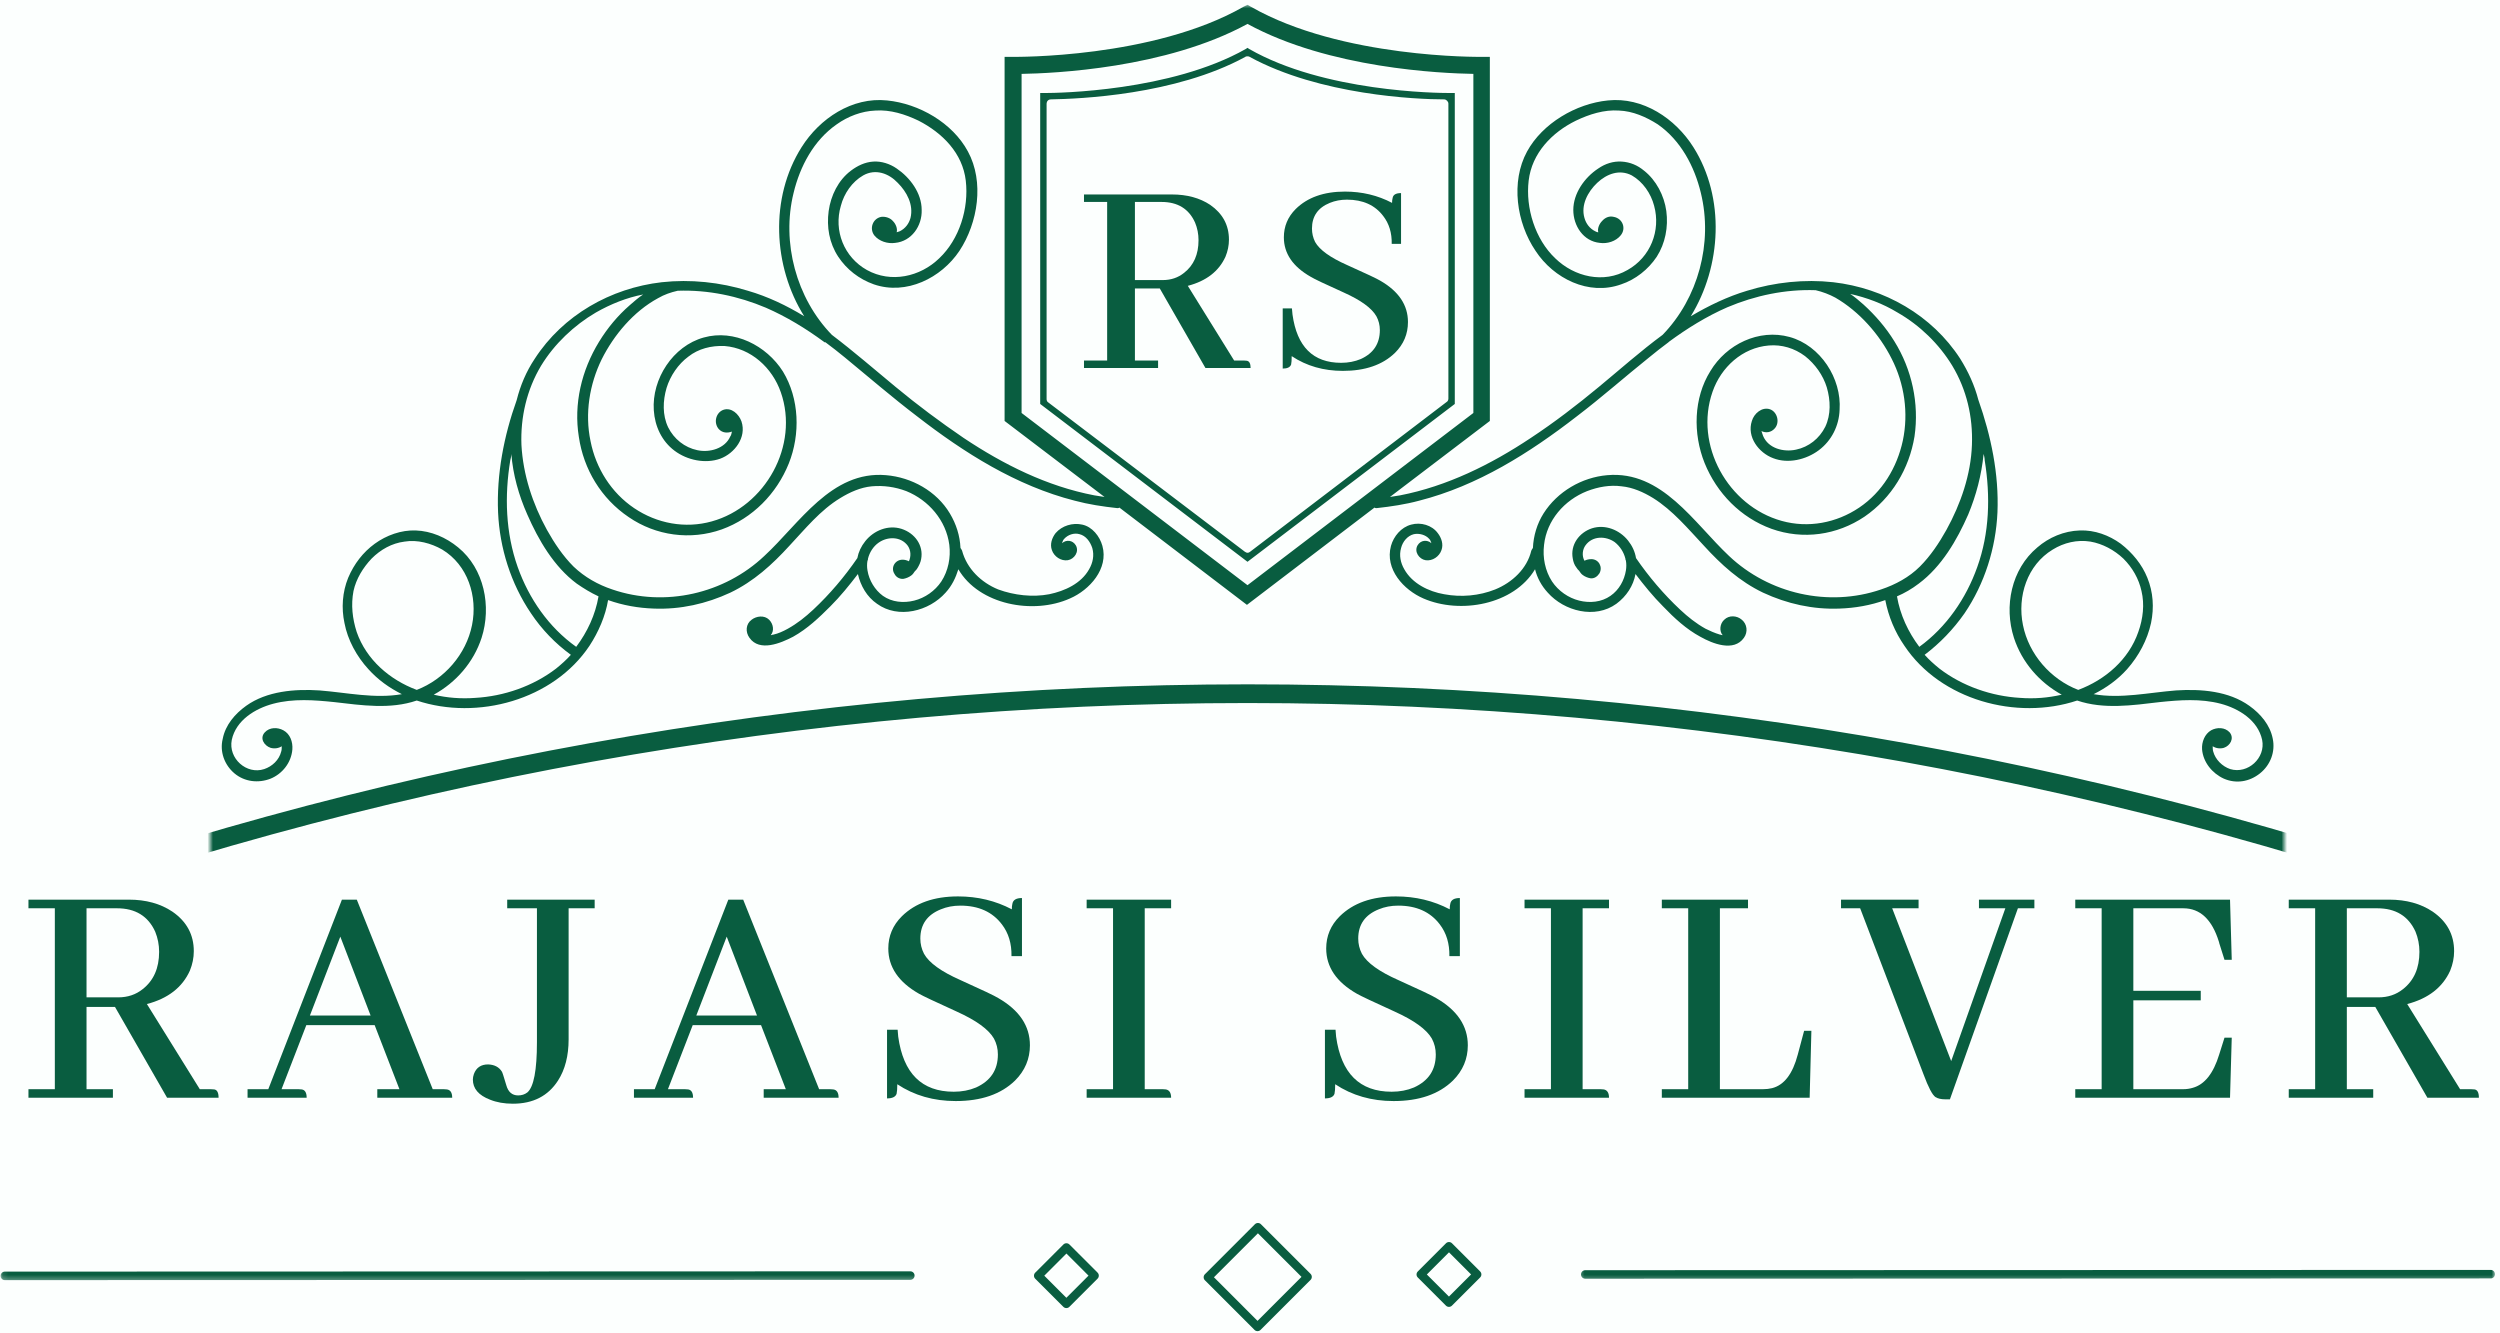 <svg xmlns="http://www.w3.org/2000/svg" fill="none" viewBox="0 0 452 241" height="241" width="452">
<rect x="0" y="0" width="452" height="241" fill="#808080" stroke="none"/>
<g clip-path="url(#clip0_313_254)">
<path fill="white" d="M530 -153H-70V447H530V-153Z"></path>
<path fill="#FCFFFE" d="M530 -153H-70V447H530V-153Z"></path>
<mask height="170" width="376" y="0" x="38" maskUnits="userSpaceOnUse" style="mask-type:luminance" id="mask0_313_254">
<path fill="white" d="M38.005 0.812H413.005V169.813H38.005V0.812Z"></path>
</mask>
<g mask="url(#mask0_313_254)">
<path fill="#095D40" d="M42.385 139.823C44.213 141.359 46.708 141.646 48.922 140.781C51.036 139.916 52.666 137.901 52.859 135.494C52.958 134.151 52.474 132.708 51.229 132.036C50.172 131.463 48.729 131.463 47.864 132.422C46.901 133.479 47.765 134.823 48.922 135.208C49.593 135.401 50.364 135.307 50.937 134.922C50.937 135.307 50.937 135.593 50.843 135.88C50.458 137.416 49.208 138.573 47.765 139.052C44.599 140.109 41.234 137.13 41.906 133.765C42.672 130.213 46.135 128.099 49.401 127.234C53.052 126.271 56.802 126.562 60.453 126.942C65.448 127.521 70.541 128.291 75.349 126.656C86.302 130.307 100.041 126.562 106.578 116.76C108.213 114.26 109.463 111.375 109.942 108.494C112.63 109.453 115.422 109.937 118.208 110.031C123.01 110.224 127.718 109.166 132.041 107.151C136.27 105.13 139.635 102.057 142.708 98.692C145.593 95.614 148.286 92.255 151.937 90.041C153.666 88.984 155.588 88.12 157.604 87.927C159.718 87.739 161.833 88.026 163.854 88.791C167.89 90.427 171.057 94.078 171.635 98.5C171.922 100.807 171.442 103.208 170.192 105.13C169.041 106.859 167.213 108.109 165.291 108.588C163.369 109.073 161.255 108.88 159.625 107.724C158.182 106.666 157.125 104.937 156.838 103.114C156.739 102.536 156.739 101.958 156.838 101.38C156.932 101.286 156.932 101.093 156.932 101C157.224 99.843 157.895 98.786 158.854 98.114C160.489 96.963 162.89 96.963 164.14 98.692C164.718 99.557 164.718 100.614 164.333 101.479C163.948 101.286 163.562 101.192 163.177 101.192C161.833 101.192 160.968 102.63 161.739 103.786C162.026 104.359 162.698 104.744 163.369 104.651C163.854 104.552 164.333 104.359 164.718 104.073C165.005 103.88 165.198 103.593 165.39 103.302C165.583 103.114 165.776 102.922 165.869 102.729C166.156 102.25 166.448 101.672 166.541 101.093C167.02 98.593 165.39 96.385 162.989 95.614C160.583 94.849 157.989 95.906 156.453 97.828C155.682 98.786 155.203 99.843 155.01 100.901C152.703 104.265 150.015 107.437 147.036 110.224C145.593 111.567 144.151 112.724 142.422 113.682C141.557 114.161 140.692 114.547 139.828 114.739C139.635 114.739 139.541 114.838 139.349 114.838C140.02 114.067 139.828 112.817 139.057 112.047C138.192 111.182 136.755 111.375 135.89 112.047C134.833 112.817 134.734 114.26 135.505 115.317C137.328 117.911 141.172 116.276 143.385 115.125C145.979 113.682 148.093 111.666 150.109 109.646C151.937 107.823 153.567 105.802 155.109 103.786C155.588 105.901 156.739 107.916 158.567 109.166C162.411 111.953 167.984 110.51 170.963 107.151C172.114 105.901 172.786 104.458 173.27 102.922C177.015 109.359 186.817 111.182 193.448 108.203C197.005 106.666 200.463 102.823 199.312 98.692C198.833 96.963 197.484 95.234 195.661 94.849C193.932 94.463 192.01 95.041 190.854 96.385C190.182 97.25 189.797 98.406 190.182 99.458C190.567 100.614 191.817 101.479 193.067 101.286C194.218 101.093 195.177 99.75 194.505 98.593C193.932 97.635 192.776 97.536 192.01 98.213C192.104 97.922 192.203 97.635 192.39 97.442C193.067 96.672 194.218 96.291 195.177 96.578C196.333 96.864 197.099 97.922 197.484 99.078C197.869 100.422 197.583 101.765 196.911 102.922C195.468 105.515 192.489 106.859 189.703 107.437C186.724 108.015 183.359 107.63 180.479 106.573C177.401 105.323 174.807 102.823 173.942 99.557C173.843 99.364 173.75 99.172 173.656 99.078C173.557 96.864 172.885 94.75 171.734 92.828C169.328 88.791 164.812 86.297 160.198 85.911C150.302 85.047 144.536 94.656 138.192 100.515C130.989 107.338 120.224 109.838 110.708 106.573C108.114 105.708 105.713 104.359 103.698 102.437C101.776 100.515 100.234 98.213 98.89 95.807C96.296 91.099 94.567 85.817 94.276 80.432C94.088 75.437 95.239 70.437 97.833 66.114C100.234 62.177 103.791 58.812 107.729 56.505C110.422 54.968 113.307 53.812 116.286 53.239C115.422 53.812 114.651 54.489 113.88 55.161C111.672 57.083 109.843 59.291 108.307 61.791C105.135 66.979 103.698 73.036 104.656 78.995C105.52 84.854 108.692 90.14 113.687 93.505C118.588 96.864 124.838 97.729 130.505 95.713C136.078 93.692 140.406 89.276 142.614 83.797C144.729 78.51 144.536 72.073 141.557 67.172C138.578 62.463 132.718 59.484 127.239 61.02C121.666 62.557 117.823 68.515 118.208 74.187C118.395 77.073 119.645 79.76 121.953 81.489C124.26 83.218 127.526 83.89 130.218 82.932C132.812 81.968 135.02 79.088 134.062 76.203C133.583 74.859 132.234 73.609 130.797 74.093C129.448 74.573 128.968 76.395 129.932 77.552C130.604 78.317 131.562 78.317 132.333 78.031C132.234 78.317 132.234 78.703 132.041 78.895C131.083 81.104 128.297 81.875 126.088 81.395C123.781 80.916 121.859 79.375 120.802 77.26C119.744 75.052 119.838 72.458 120.51 70.151C121.187 67.942 122.625 65.828 124.453 64.479C126.276 63.041 128.583 62.463 130.989 62.557C135.791 62.942 139.635 66.5 141.172 70.922C144.536 80.531 138.385 91.583 128.682 94.27C123.875 95.614 118.781 94.656 114.651 91.87C110.52 89.083 107.729 84.661 106.77 79.76C105.713 74.765 106.578 69.479 108.786 64.963C111 60.541 114.552 56.312 118.974 53.911C120.13 53.239 121.281 52.854 122.531 52.567C128.01 52.375 133.484 53.526 138.484 55.64C142.229 57.276 145.687 59.39 148.958 61.791C149.052 61.885 149.052 61.885 149.151 61.885C149.151 61.885 149.151 61.885 149.244 61.885C150.401 62.75 151.645 63.713 152.802 64.672C157.125 68.229 161.354 71.88 165.776 75.245C174.328 81.875 183.744 87.833 194.312 90.526C196.812 91.198 199.406 91.583 202 91.87C202.099 91.87 202.291 91.87 202.385 91.77L225.448 109.359L248.51 91.77C248.609 91.87 248.802 91.87 248.895 91.87C251.489 91.583 254.088 91.198 256.583 90.526C267.156 87.833 276.573 81.875 285.125 75.245C289.547 71.88 293.776 68.135 298.099 64.672C299.25 63.713 300.5 62.75 301.656 61.885L301.75 61.791C305.015 59.39 308.573 57.177 312.323 55.547C317.317 53.432 322.797 52.276 328.27 52.468C329.52 52.76 330.77 53.239 331.828 53.812C336.151 56.312 339.802 60.448 342.015 64.864C344.323 69.38 345.088 74.666 344.031 79.666C342.974 84.567 340.286 88.984 336.151 91.77C332.02 94.557 326.927 95.52 322.125 94.177C312.416 91.484 306.265 80.432 309.63 70.823C311.166 66.401 315.01 62.849 319.817 62.463C322.125 62.27 324.427 62.942 326.349 64.385C328.177 65.828 329.619 67.843 330.291 70.057C330.963 72.359 331.057 74.958 330.005 77.166C328.948 79.281 327.026 80.817 324.718 81.297C322.505 81.781 319.718 81.104 318.76 78.802C318.661 78.51 318.567 78.224 318.468 77.937C319.239 78.317 320.203 78.224 320.875 77.453C321.833 76.395 321.354 74.474 320.01 73.995C318.567 73.515 317.125 74.765 316.739 76.109C315.781 78.995 317.989 81.875 320.583 82.838C323.276 83.89 326.541 83.125 328.849 81.395C331.156 79.666 332.5 76.974 332.599 74.093C332.984 68.422 329.135 62.463 323.562 60.927C317.989 59.39 312.13 62.27 309.244 67.078C306.172 71.979 306.073 78.416 308.187 83.703C310.401 89.177 314.724 93.599 320.297 95.614C325.968 97.635 332.114 96.77 337.114 93.406C342.015 90.041 345.187 84.76 346.145 78.895C347.01 72.937 345.666 66.786 342.494 61.692C340.958 59.198 339.036 56.984 336.922 55.062C336.151 54.39 335.385 53.718 334.52 53.14C337.5 53.812 340.38 54.87 343.073 56.505C347.109 58.812 350.567 62.177 352.968 66.114C355.562 70.437 356.718 75.338 356.526 80.432C356.333 85.812 354.505 91.099 351.911 95.807C350.567 98.213 349.031 100.515 347.109 102.437C345.187 104.359 342.687 105.708 340.093 106.573C330.578 109.838 319.817 107.338 312.609 100.515C306.265 94.557 300.5 85.047 290.604 85.911C285.989 86.297 281.567 88.89 279.073 92.828C277.916 94.656 277.244 96.864 277.151 99.078C277.052 99.172 276.958 99.364 276.859 99.557C276.093 102.823 273.401 105.323 270.328 106.573C267.442 107.724 264.177 108.015 261.104 107.437C258.312 106.958 255.338 105.515 253.895 102.922C253.224 101.765 252.932 100.422 253.317 99.078C253.604 97.922 254.468 96.864 255.625 96.578C256.583 96.385 257.739 96.672 258.411 97.442C258.604 97.635 258.698 97.922 258.797 98.213C258.026 97.536 256.875 97.635 256.297 98.593C255.625 99.75 256.583 101.093 257.739 101.286C258.989 101.479 260.234 100.614 260.619 99.458C261.005 98.406 260.619 97.25 259.948 96.385C258.89 94.942 256.875 94.37 255.145 94.849C253.317 95.328 251.974 96.963 251.489 98.692C250.338 102.922 253.797 106.666 257.354 108.203C263.984 111.088 273.692 109.359 277.536 102.922C277.916 104.458 278.687 105.901 279.838 107.151C282.817 110.51 288.39 111.953 292.239 109.166C294.062 107.823 295.312 105.901 295.698 103.786C297.234 105.802 298.869 107.823 300.692 109.646C302.713 111.76 304.922 113.781 307.422 115.125C309.63 116.375 313.474 117.911 315.302 115.317C316.067 114.26 315.875 112.817 314.916 112.047C314.052 111.281 312.609 111.182 311.744 112.047C310.974 112.724 310.781 114.067 311.458 114.838C311.265 114.838 311.166 114.739 310.974 114.739C310.015 114.453 309.151 114.067 308.38 113.682C306.651 112.724 305.208 111.567 303.77 110.224C300.791 107.437 298.099 104.265 295.791 100.901C295.599 99.75 295.119 98.692 294.349 97.729C292.812 95.807 290.218 94.75 287.817 95.52C285.51 96.291 283.875 98.5 284.359 101C284.453 101.573 284.645 102.151 285.031 102.63C285.125 102.823 285.317 103.015 285.51 103.208C285.703 103.494 285.895 103.786 286.182 103.979C286.567 104.265 287.047 104.458 287.526 104.552C288.203 104.651 288.776 104.265 289.161 103.687C289.833 102.536 289.067 101.093 287.718 101.093C287.239 101.093 286.854 101.192 286.468 101.38C285.989 100.515 286.088 99.364 286.661 98.593C287.911 96.864 290.317 96.864 291.948 98.02C292.911 98.786 293.583 99.843 293.869 101C293.869 101.093 293.869 101.192 293.968 101.38C294.062 101.958 294.062 102.536 293.968 103.114C293.677 104.937 292.718 106.666 291.182 107.724C289.547 108.88 287.432 109.073 285.51 108.588C283.588 108.109 281.76 106.859 280.609 105.13C279.359 103.208 278.88 100.807 279.166 98.5C279.651 94.078 282.817 90.427 286.953 88.791C288.968 88.026 291.083 87.64 293.198 87.927C295.213 88.12 297.14 88.984 298.869 90.041C302.422 92.255 305.208 95.614 308.093 98.692C311.166 102.057 314.531 105.13 318.76 107.151C323.083 109.166 327.791 110.224 332.599 110.031C335.385 109.937 338.172 109.453 340.859 108.494C341.437 111.474 342.593 114.26 344.323 116.76C350.854 126.562 364.599 130.307 375.552 126.656C380.359 128.291 385.547 127.521 390.448 126.942C394.099 126.562 397.849 126.271 401.5 127.234C404.765 128.099 408.224 130.213 408.994 133.765C409.666 137.036 406.401 140.015 403.229 139.052C401.786 138.573 400.536 137.323 400.151 135.88C400.057 135.593 400.057 135.208 400.057 134.922C400.635 135.307 401.401 135.401 402.073 135.208C403.229 134.823 403.994 133.479 403.13 132.422C402.265 131.463 400.828 131.463 399.77 132.036C398.614 132.708 398.041 134.151 398.135 135.494C398.328 137.802 399.963 139.823 402.073 140.781C404.286 141.744 406.687 141.359 408.609 139.823C410.531 138.281 411.395 135.88 410.916 133.573C410.437 131.078 408.708 129.057 406.687 127.614C402.942 124.927 397.942 124.541 393.427 124.828C388.526 125.213 383.432 126.369 378.531 125.505C380.838 124.349 382.854 122.906 384.583 120.984C386.698 118.583 388.239 115.703 388.911 112.625C389.484 109.838 389.297 107.052 388.239 104.458C387.276 102.057 385.547 99.942 383.432 98.307C381.317 96.77 378.724 95.807 376.031 95.906C373.151 96 370.458 97.156 368.343 98.979C363.635 102.922 362.291 109.646 364.119 115.317C365.557 119.739 368.729 123.39 372.765 125.599C370.265 126.177 367.77 126.369 365.27 126.177C360.083 125.885 354.797 124.062 350.661 120.89C349.703 120.119 348.739 119.255 347.974 118.39C350.76 116.276 353.161 113.781 355.182 110.896C358.833 105.515 360.849 99.078 361.14 92.635C361.427 85.718 359.984 78.802 357.677 72.265C357.005 69.672 355.854 67.172 354.411 64.864C349.317 56.984 340.672 52.083 331.442 51.026C326.255 50.453 320.875 51.026 315.875 52.567C312.323 53.625 308.958 55.255 305.692 57.177C311.265 48.145 311.937 35.75 306.172 26.619C302.906 21.432 297.041 17.489 290.698 18.161C284.932 18.739 278.88 22.297 276.093 27.39C273.114 32.864 274.172 40.265 277.63 45.359C280.895 50.354 287.239 53.526 293.104 51.411C295.698 50.547 298.005 48.724 299.541 46.416C301.078 44.015 301.656 41.036 301.27 38.151C300.885 35.364 299.442 32.578 297.234 30.849C296.083 29.885 294.734 29.312 293.198 29.213C291.661 29.119 290.218 29.599 288.968 30.463C286.468 32.099 284.453 34.979 284.453 37.958C284.453 40.843 286.281 43.63 289.26 43.916C290.604 44.109 292.14 43.63 293.005 42.573C294.062 41.323 293.39 39.495 291.755 39.208C290.989 39.015 290.218 39.302 289.64 39.979C289.161 40.458 288.776 41.323 288.968 41.995C288.776 41.995 288.583 41.901 288.39 41.802C287.432 41.323 286.76 40.458 286.468 39.401C285.797 37.093 287.047 34.692 288.776 33.057C290.505 31.427 292.812 30.557 295.026 31.713C297.041 32.864 298.484 34.979 299.062 37.192C300.307 41.708 298.385 46.51 294.255 48.817C289.932 51.317 284.645 50.067 281.187 46.703C277.536 43.245 275.802 37.573 276.38 32.672C276.958 27.677 280.609 23.927 284.932 21.812C287.338 20.661 290.026 19.797 292.718 19.989C295.213 20.083 297.619 21.14 299.734 22.489C303.864 25.369 306.364 30.078 307.515 34.885C309.729 43.916 307.036 53.911 300.599 60.541C296.562 63.52 292.911 66.786 289.067 69.958C285.125 73.224 280.994 76.395 276.765 79.182C269.557 83.989 261.583 87.927 253.125 89.562C252.547 89.661 251.875 89.755 251.302 89.849L269.364 76.109V10.281H267.828C267.541 10.281 242.557 10.573 226.218 1.25L225.547 0.864L224.776 1.25C208.442 10.573 183.458 10.281 183.166 10.281H181.63V76.109L199.698 89.849C199.02 89.755 198.448 89.661 197.869 89.562C189.317 87.927 181.437 83.989 174.229 79.182C170 76.302 165.869 73.224 161.932 69.958C158.088 66.786 154.338 63.52 150.401 60.541C143.958 53.911 141.27 43.823 143.479 34.885C144.63 30.078 147.13 25.369 151.265 22.489C153.281 21.047 155.781 20.083 158.276 19.989C160.968 19.797 163.661 20.661 166.062 21.812C170.385 24.026 174.036 27.677 174.614 32.672C175.192 37.672 173.463 43.245 169.812 46.703C166.349 50.067 161.067 51.218 156.739 48.817C152.609 46.51 150.687 41.708 152.031 37.192C152.609 34.979 154.052 32.864 156.067 31.713C158.276 30.463 160.682 31.328 162.312 33.057C163.948 34.692 165.198 37 164.619 39.401C164.333 40.458 163.661 41.323 162.698 41.802C162.505 41.901 162.312 41.901 162.119 41.995C162.312 41.323 161.932 40.458 161.448 39.979C160.968 39.401 160.104 39.114 159.333 39.208C157.797 39.495 157.125 41.323 158.088 42.573C158.953 43.63 160.489 44.109 161.833 43.916C164.812 43.63 166.734 40.843 166.64 37.958C166.64 34.885 164.526 32.099 162.119 30.463C160.875 29.599 159.333 29.119 157.895 29.213C156.354 29.312 155.01 29.984 153.859 30.849C151.552 32.578 150.208 35.364 149.823 38.151C149.437 41.036 149.916 43.916 151.552 46.416C153.088 48.724 155.302 50.453 157.989 51.411C163.854 53.432 170.192 50.26 173.463 45.359C176.823 40.265 177.979 32.864 175 27.39C172.213 22.198 166.156 18.739 160.39 18.161C154.052 17.489 148.187 21.432 144.922 26.619C139.156 35.75 139.734 48.145 145.401 57.177C142.229 55.255 138.864 53.625 135.213 52.567C130.218 51.026 124.838 50.453 119.645 51.026C110.422 52.083 101.776 56.984 96.682 64.864C95.14 67.172 94.088 69.672 93.411 72.359C91.109 78.802 89.76 85.718 90.052 92.64C90.338 99.078 92.354 105.515 96.01 110.896C97.932 113.781 100.427 116.375 103.213 118.39C102.448 119.255 101.484 120.119 100.526 120.89C96.39 124.062 91.109 125.885 85.916 126.177C83.421 126.369 80.823 126.177 78.421 125.599C82.458 123.39 85.63 119.739 87.073 115.317C88.895 109.646 87.552 102.823 82.843 98.979C80.63 97.156 77.942 96 75.156 95.906C72.562 95.807 69.869 96.77 67.755 98.307C65.64 99.843 64.01 101.958 62.953 104.458C61.895 107.052 61.703 109.937 62.276 112.625C62.854 115.703 64.489 118.682 66.604 120.984C68.333 122.906 70.349 124.349 72.656 125.505C67.755 126.369 62.661 125.213 57.76 124.828C53.343 124.541 48.25 124.927 44.5 127.614C42.484 129.057 40.75 131.078 40.27 133.573C39.697 135.88 40.562 138.281 42.385 139.823ZM163.276 103.114C163.177 103.114 163.177 103.114 163.276 103.114ZM365.75 113.01C364.692 107.823 366.52 102.151 371.13 99.364C373.151 98.114 375.552 97.536 377.953 97.922C380.166 98.307 382.281 99.458 383.911 101C385.547 102.63 386.698 104.651 387.182 106.859C387.755 109.26 387.468 111.859 386.604 114.26C384.875 119.255 380.645 122.906 375.744 124.734C370.75 122.812 366.807 118.297 365.75 113.01ZM358.64 82.067C358.734 82.453 358.833 82.838 358.833 83.218C359.89 89.755 359.698 96.385 357.484 102.536C355.468 108.203 351.911 113.396 347.01 116.948C344.994 114.26 343.552 111.182 342.974 107.823C344.323 107.244 345.666 106.474 346.916 105.515C351.047 102.437 353.833 97.635 355.854 93.02C357.291 89.562 358.255 85.911 358.64 82.067ZM184.703 74.666V13.359C190.468 13.26 210.744 12.396 225.547 4.323C240.343 12.396 260.619 13.26 266.385 13.359V74.666L225.547 105.802L184.703 74.666ZM93.604 102.536C91.395 96.291 91.203 89.661 92.26 83.218C92.354 82.838 92.453 82.453 92.453 82.067C92.739 85.817 93.796 89.562 95.333 93.02C97.354 97.635 100.14 102.437 104.27 105.515C105.52 106.38 106.77 107.151 108.213 107.823C107.635 111.182 106.192 114.26 104.177 116.948C99.177 113.396 95.625 108.203 93.604 102.536ZM64.489 114.26C63.718 111.859 63.432 109.359 63.911 106.859C64.39 104.651 65.64 102.63 67.177 101C68.812 99.364 70.833 98.213 73.135 97.922C75.442 97.536 77.942 98.213 79.958 99.364C84.573 102.151 86.395 107.823 85.343 113.01C84.286 118.297 80.343 122.812 75.349 124.734C70.448 122.906 66.218 119.255 64.489 114.26ZM461.656 168.552C461.364 169.416 460.213 169.802 459.25 169.416C308.573 113.01 142.52 113.01 -8.162 169.416C-9.12 169.802 -10.276 169.416 -10.563 168.552C-10.849 167.687 -10.37 166.63 -9.313 166.25C142.135 109.552 309.052 109.552 460.5 166.25C461.463 166.63 462.041 167.687 461.656 168.552ZM263.026 73.036V16.817H262.156C259.854 16.817 239.385 16.625 225.833 8.843L225.547 8.651L225.255 8.843C211.708 16.531 191.239 16.817 188.932 16.817C188.739 16.817 188.645 16.817 188.645 16.817H188.067V73.036L225.547 101.573L263.026 73.036ZM189.51 72.745C189.317 72.651 189.224 72.359 189.224 72.172V18.739C189.224 18.354 189.51 17.968 189.989 17.968C195.083 17.875 212.479 17.203 225.161 10.281C225.255 10.187 225.354 10.187 225.547 10.187C225.64 10.187 225.833 10.187 225.932 10.281C238.614 17.203 256.104 17.968 261.104 17.968C261.484 17.968 261.869 18.354 261.869 18.739V72.073C261.869 72.265 261.776 72.552 261.583 72.651L226.026 99.75C225.932 99.843 225.739 99.942 225.547 99.942C225.354 99.942 225.255 99.843 225.067 99.75L189.51 72.745Z"></path>
</g>
<path fill="#095D40" d="M20.414 198.468V196.926H15.644V182.051H20.789L30.206 198.468H39.519C39.519 197.551 39.258 197.051 38.748 196.968C38.539 196.942 38.315 196.926 38.081 196.926H36.123L26.56 181.53C30.378 180.53 32.967 178.52 34.331 175.489C34.8 174.338 35.039 173.166 35.039 171.968C35.039 168.983 33.748 166.603 31.164 164.822C29.008 163.379 26.383 162.655 23.289 162.655H5.144V164.218H9.914V196.926H5.144V198.468H20.414ZM21.144 164.218C24.477 164.218 26.779 165.629 28.06 168.447C28.529 169.603 28.769 170.817 28.769 172.093C28.769 175.041 27.774 177.291 25.789 178.843C24.55 179.832 23.081 180.322 21.373 180.322H15.644V164.218H21.144Z"></path>
<path fill="#095D40" d="M81.758 198.468C81.758 197.551 81.435 197.051 80.799 196.968C80.602 196.942 80.404 196.926 80.195 196.926H78.237L64.508 162.655H61.82L48.508 196.926H44.758V198.468H55.445C55.445 197.551 55.143 197.051 54.55 196.968C54.341 196.942 54.138 196.926 53.945 196.926H50.904L55.383 185.343H67.737L72.216 196.926H68.216V198.468H81.758ZM67.008 183.614H56.029L61.529 169.343L67.008 183.614Z"></path>
<path fill="#095D40" d="M107.515 164.218V162.655H91.703V164.218H97.078V188.447C97.078 193.504 96.5 196.525 95.349 197.509C94.875 197.874 94.317 198.051 93.682 198.051C92.599 198.051 91.88 197.437 91.536 196.197C91.088 194.687 90.828 193.874 90.745 193.759C90.229 192.926 89.396 192.489 88.245 192.447C86.969 192.447 86.114 193.025 85.682 194.176C85.557 194.541 85.495 194.874 85.495 195.176C85.495 196.817 86.531 198.03 88.599 198.822C89.791 199.306 91.166 199.551 92.724 199.551C96.375 199.551 99.099 198.155 100.89 195.364C102.167 193.379 102.807 190.895 102.807 187.905V164.218H107.515Z"></path>
<path fill="#095D40" d="M151.618 198.468C151.618 197.551 151.295 197.051 150.66 196.968C150.462 196.942 150.264 196.926 150.056 196.926H148.097L134.368 162.655H131.681L118.368 196.926H114.618V198.468H125.306C125.306 197.551 125.004 197.051 124.41 196.968C124.201 196.942 123.998 196.926 123.806 196.926H120.764L125.243 185.343H137.597L142.076 196.926H138.076V198.468H151.618ZM136.868 183.614H125.889L131.389 169.343L136.868 183.614Z"></path>
<path fill="#095D40" d="M186.209 188.988C186.209 185.488 184.298 182.644 180.48 180.446C179.84 180.045 177.574 178.967 173.688 177.217C170.188 175.675 167.98 174.087 167.063 172.446C166.616 171.571 166.397 170.655 166.397 169.696C166.397 167.155 167.631 165.394 170.105 164.405C171.173 163.962 172.345 163.738 173.626 163.738C176.928 163.738 179.438 164.873 181.147 167.134C182.34 168.691 182.918 170.603 182.876 172.863H184.772V162.363C183.741 162.363 183.168 162.707 183.043 163.384C182.97 163.665 182.938 164.004 182.938 164.405C179.991 162.853 176.751 162.071 173.209 162.071C168.876 162.071 165.491 163.269 163.063 165.655C161.423 167.28 160.605 169.228 160.605 171.488C160.605 174.837 162.459 177.566 166.168 179.675C166.845 180.066 169.11 181.134 172.959 182.884C176.501 184.483 178.751 186.113 179.709 187.78C180.178 188.655 180.418 189.613 180.418 190.655C180.418 193.436 179.105 195.42 176.48 196.613C175.256 197.129 173.907 197.384 172.438 197.384C166.657 197.384 163.313 194.066 162.397 187.425C162.366 186.998 162.334 186.582 162.293 186.175H160.376V198.592C161.334 198.592 161.907 198.316 162.105 197.759C162.188 197.399 162.23 196.821 162.23 196.03C165.282 198.061 168.803 199.071 172.793 199.071C177.402 199.071 180.98 197.837 183.522 195.363C185.313 193.571 186.209 191.446 186.209 188.988Z"></path>
<path fill="#095D40" d="M211.737 198.468C211.737 197.593 211.425 197.093 210.8 196.968C210.591 196.942 210.388 196.926 210.195 196.926H206.966V164.218H211.737V162.655H196.466V164.218H201.237V196.926H196.466V198.468H211.737Z"></path>
<path fill="#095D40" d="M265.381 188.988C265.381 185.488 263.469 182.644 259.652 180.446C259.011 180.045 256.745 178.967 252.86 177.217C249.36 175.675 247.152 174.087 246.235 172.446C245.787 171.571 245.568 170.655 245.568 169.696C245.568 167.155 246.803 165.394 249.277 164.405C250.344 163.962 251.516 163.738 252.797 163.738C256.099 163.738 258.61 164.873 260.318 167.134C261.511 168.691 262.089 170.603 262.047 172.863H263.943V162.363C262.912 162.363 262.339 162.707 262.214 163.384C262.141 163.665 262.11 164.004 262.11 164.405C259.162 162.853 255.922 162.071 252.381 162.071C248.047 162.071 244.662 163.269 242.235 165.655C240.594 167.28 239.777 169.228 239.777 171.488C239.777 174.837 241.631 177.566 245.339 179.675C246.016 180.066 248.282 181.134 252.131 182.884C255.672 184.483 257.922 186.113 258.881 187.78C259.349 188.655 259.589 189.613 259.589 190.655C259.589 193.436 258.277 195.42 255.652 196.613C254.428 197.129 253.079 197.384 251.61 197.384C245.829 197.384 242.485 194.066 241.568 187.425C241.537 186.998 241.506 186.582 241.464 186.175H239.547V198.592C240.506 198.592 241.079 198.316 241.277 197.759C241.36 197.399 241.402 196.821 241.402 196.03C244.454 198.061 247.974 199.071 251.964 199.071C256.573 199.071 260.152 197.837 262.693 195.363C264.485 193.571 265.381 191.446 265.381 188.988Z"></path>
<path fill="#095D40" d="M290.908 198.468C290.908 197.593 290.596 197.093 289.971 196.968C289.762 196.942 289.559 196.926 289.366 196.926H286.137V164.218H290.908V162.655H275.637V164.218H280.408V196.926H275.637V198.468H290.908Z"></path>
<path fill="#095D40" d="M327.186 198.468L327.499 186.364H326.186L325.04 190.655C324.124 194.155 322.572 196.187 320.395 196.739C319.879 196.864 319.337 196.926 318.77 196.926H310.957V164.218H316.04V162.655H300.457V164.218H305.228V196.926H300.457V198.468H327.186Z"></path>
<path fill="#095D40" d="M352.545 198.759L364.837 164.218H367.816V162.655H357.795V164.218H362.566L352.774 191.843L342.107 164.218H346.878V162.655H332.857V164.218H336.316L347.774 194.239C348.649 196.588 349.363 197.957 349.92 198.343C350.347 198.619 350.946 198.759 351.712 198.759H352.545Z"></path>
<path fill="#095D40" d="M403.5 173.53L403.188 162.655H375.208V164.218H379.979V196.926H375.208V198.468H403.188L403.5 187.614H402.188L401.229 190.655C400.188 194.072 398.594 196.082 396.458 196.676C395.901 196.843 395.323 196.926 394.729 196.926H385.708V180.864H397.896V179.134H385.708V164.218H394.729C397.781 164.218 399.927 166.228 401.167 170.239C401.208 170.322 401.229 170.405 401.229 170.489L402.188 173.53H403.5Z"></path>
<path fill="#095D40" d="M429.078 198.468V196.926H424.307V182.051H429.453L438.87 198.468H448.182C448.182 197.551 447.922 197.051 447.411 196.968C447.203 196.942 446.979 196.926 446.745 196.926H444.786L435.224 181.53C439.042 180.53 441.63 178.52 442.995 175.489C443.463 174.338 443.703 173.166 443.703 171.968C443.703 168.983 442.411 166.603 439.828 164.822C437.672 163.379 435.047 162.655 431.953 162.655H413.807V164.218H418.578V196.926H413.807V198.468H429.078ZM429.807 164.218C433.14 164.218 435.443 165.629 436.724 168.447C437.193 169.603 437.432 170.817 437.432 172.093C437.432 175.041 436.437 177.291 434.453 178.843C433.213 179.832 431.745 180.322 430.036 180.322H424.307V164.218H429.807Z"></path>
<mask height="3" width="167" y="229" x="0" maskUnits="userSpaceOnUse" style="mask-type:luminance" id="mask1_313_254">
<path fill="white" d="M0.104 229H166.667V231.667H0.104V229Z"></path>
</mask>
<g mask="url(#mask1_313_254)">
<path fill="#095D40" d="M0.875 229.907L164.583 229.854C165.011 229.854 165.354 230.198 165.354 230.625C165.354 231.047 165.011 231.396 164.583 231.396L0.875 231.448C0.448 231.448 0.104 231.104 0.104 230.677C0.104 230.25 0.448 229.907 0.875 229.907Z"></path>
</g>
<mask height="3" width="167" y="229" x="285" maskUnits="userSpaceOnUse" style="mask-type:luminance" id="mask2_313_254">
<path fill="white" d="M285.333 229H451.104V231.667H285.333V229Z"></path>
</mask>
<g mask="url(#mask2_313_254)">
<path fill="#095D40" d="M286.615 229.651L450.323 229.599C450.75 229.599 451.094 229.942 451.094 230.369C451.094 230.797 450.75 231.14 450.323 231.14L286.615 231.192C286.187 231.192 285.844 230.849 285.844 230.422C285.844 229.994 286.187 229.651 286.615 229.651Z"></path>
</g>
<path fill="#095D40" d="M217.844 230.385L226.885 221.344C227.187 221.042 227.677 221.042 227.979 221.344L236.948 230.312C237.25 230.615 237.25 231.104 236.948 231.406L227.906 240.448C227.76 240.594 227.568 240.672 227.359 240.672C227.156 240.672 226.958 240.594 226.818 240.448L217.844 231.474C217.698 231.333 217.62 231.135 217.62 230.932C217.62 230.729 217.698 230.531 217.844 230.385ZM218.937 231.474V230.385L227.906 239.359H226.818L235.859 230.312V231.406L226.885 222.432H227.979L218.937 231.474Z"></path>
<path fill="#095D40" d="M256.339 229.88L261.432 224.786C261.734 224.484 262.224 224.484 262.521 224.786L267.609 229.875C267.911 230.172 267.911 230.661 267.609 230.963L262.516 236.057C262.37 236.203 262.172 236.286 261.969 236.286C261.766 236.286 261.568 236.203 261.422 236.057L256.339 230.974C256.193 230.828 256.109 230.63 256.109 230.427C256.109 230.224 256.193 230.026 256.339 229.88ZM257.427 230.974V229.88L262.516 234.968H261.422L266.516 229.875V230.963L261.432 225.875H262.521L257.427 230.974Z"></path>
<path fill="#095D40" d="M187.167 230.099L192.261 225.005C192.563 224.703 193.052 224.703 193.354 225.005L198.438 230.088C198.74 230.39 198.74 230.88 198.438 231.182L193.344 236.276C193.198 236.422 193.005 236.5 192.797 236.5C192.594 236.5 192.396 236.422 192.255 236.276L187.167 231.192C187.021 231.047 186.943 230.849 186.943 230.646C186.943 230.442 187.021 230.244 187.167 230.099ZM188.261 231.192V230.099L193.344 235.187H192.255L197.349 230.088V231.182L192.261 226.093H193.354L188.261 231.192Z"></path>
<path fill="#095D40" d="M209.381 66.534V65.18H205.193V52.159H209.693L217.943 66.534H226.11C226.11 65.732 225.881 65.295 225.422 65.222C225.256 65.196 225.068 65.18 224.86 65.18H223.131L214.756 51.68C218.099 50.805 220.37 49.05 221.568 46.409C221.985 45.399 222.193 44.367 222.193 43.326C222.193 40.701 221.058 38.607 218.797 37.034C216.907 35.784 214.599 35.159 211.881 35.159H195.985V36.513H200.172V65.18H195.985V66.534H209.381ZM210.006 36.513C212.933 36.513 214.954 37.758 216.068 40.242C216.485 41.242 216.693 42.305 216.693 43.43C216.693 46.003 215.823 47.967 214.089 49.326C213.006 50.201 211.714 50.638 210.214 50.638H205.193V36.513H210.006Z"></path>
<path fill="#095D40" d="M254.559 58.222C254.559 55.154 252.882 52.66 249.539 50.743C248.981 50.399 246.997 49.462 243.58 47.93C240.507 46.571 238.57 45.175 237.768 43.743C237.393 42.982 237.205 42.175 237.205 41.326C237.205 39.107 238.278 37.555 240.434 36.68C241.377 36.295 242.403 36.097 243.518 36.097C246.419 36.097 248.611 37.092 250.101 39.076C251.153 40.441 251.664 42.113 251.622 44.097H253.309V34.91C252.393 34.91 251.882 35.201 251.789 35.785C251.716 36.035 251.684 36.337 251.684 36.68C249.101 35.321 246.257 34.639 243.164 34.639C239.356 34.639 236.393 35.691 234.268 37.785C232.835 39.217 232.122 40.925 232.122 42.91C232.122 45.826 233.747 48.212 236.997 50.055C237.58 50.42 239.565 51.363 242.955 52.889C246.049 54.279 248.018 55.712 248.851 57.18C249.268 57.946 249.476 58.779 249.476 59.68C249.476 62.128 248.33 63.868 246.039 64.909C244.955 65.368 243.768 65.597 242.476 65.597C237.419 65.597 234.486 62.691 233.684 56.868C233.653 56.482 233.622 56.113 233.58 55.764H231.914V66.639C232.747 66.639 233.252 66.399 233.434 65.909C233.502 65.592 233.539 65.087 233.539 64.389C236.216 66.17 239.299 67.055 242.789 67.055C246.83 67.055 249.966 65.972 252.205 63.805C253.773 62.253 254.559 60.389 254.559 58.222Z"></path>
</g>
<defs>
<clipPath id="clip0_313_254">
<rect fill="white" height="241" width="452"></rect>
</clipPath>
</defs>
</svg>
